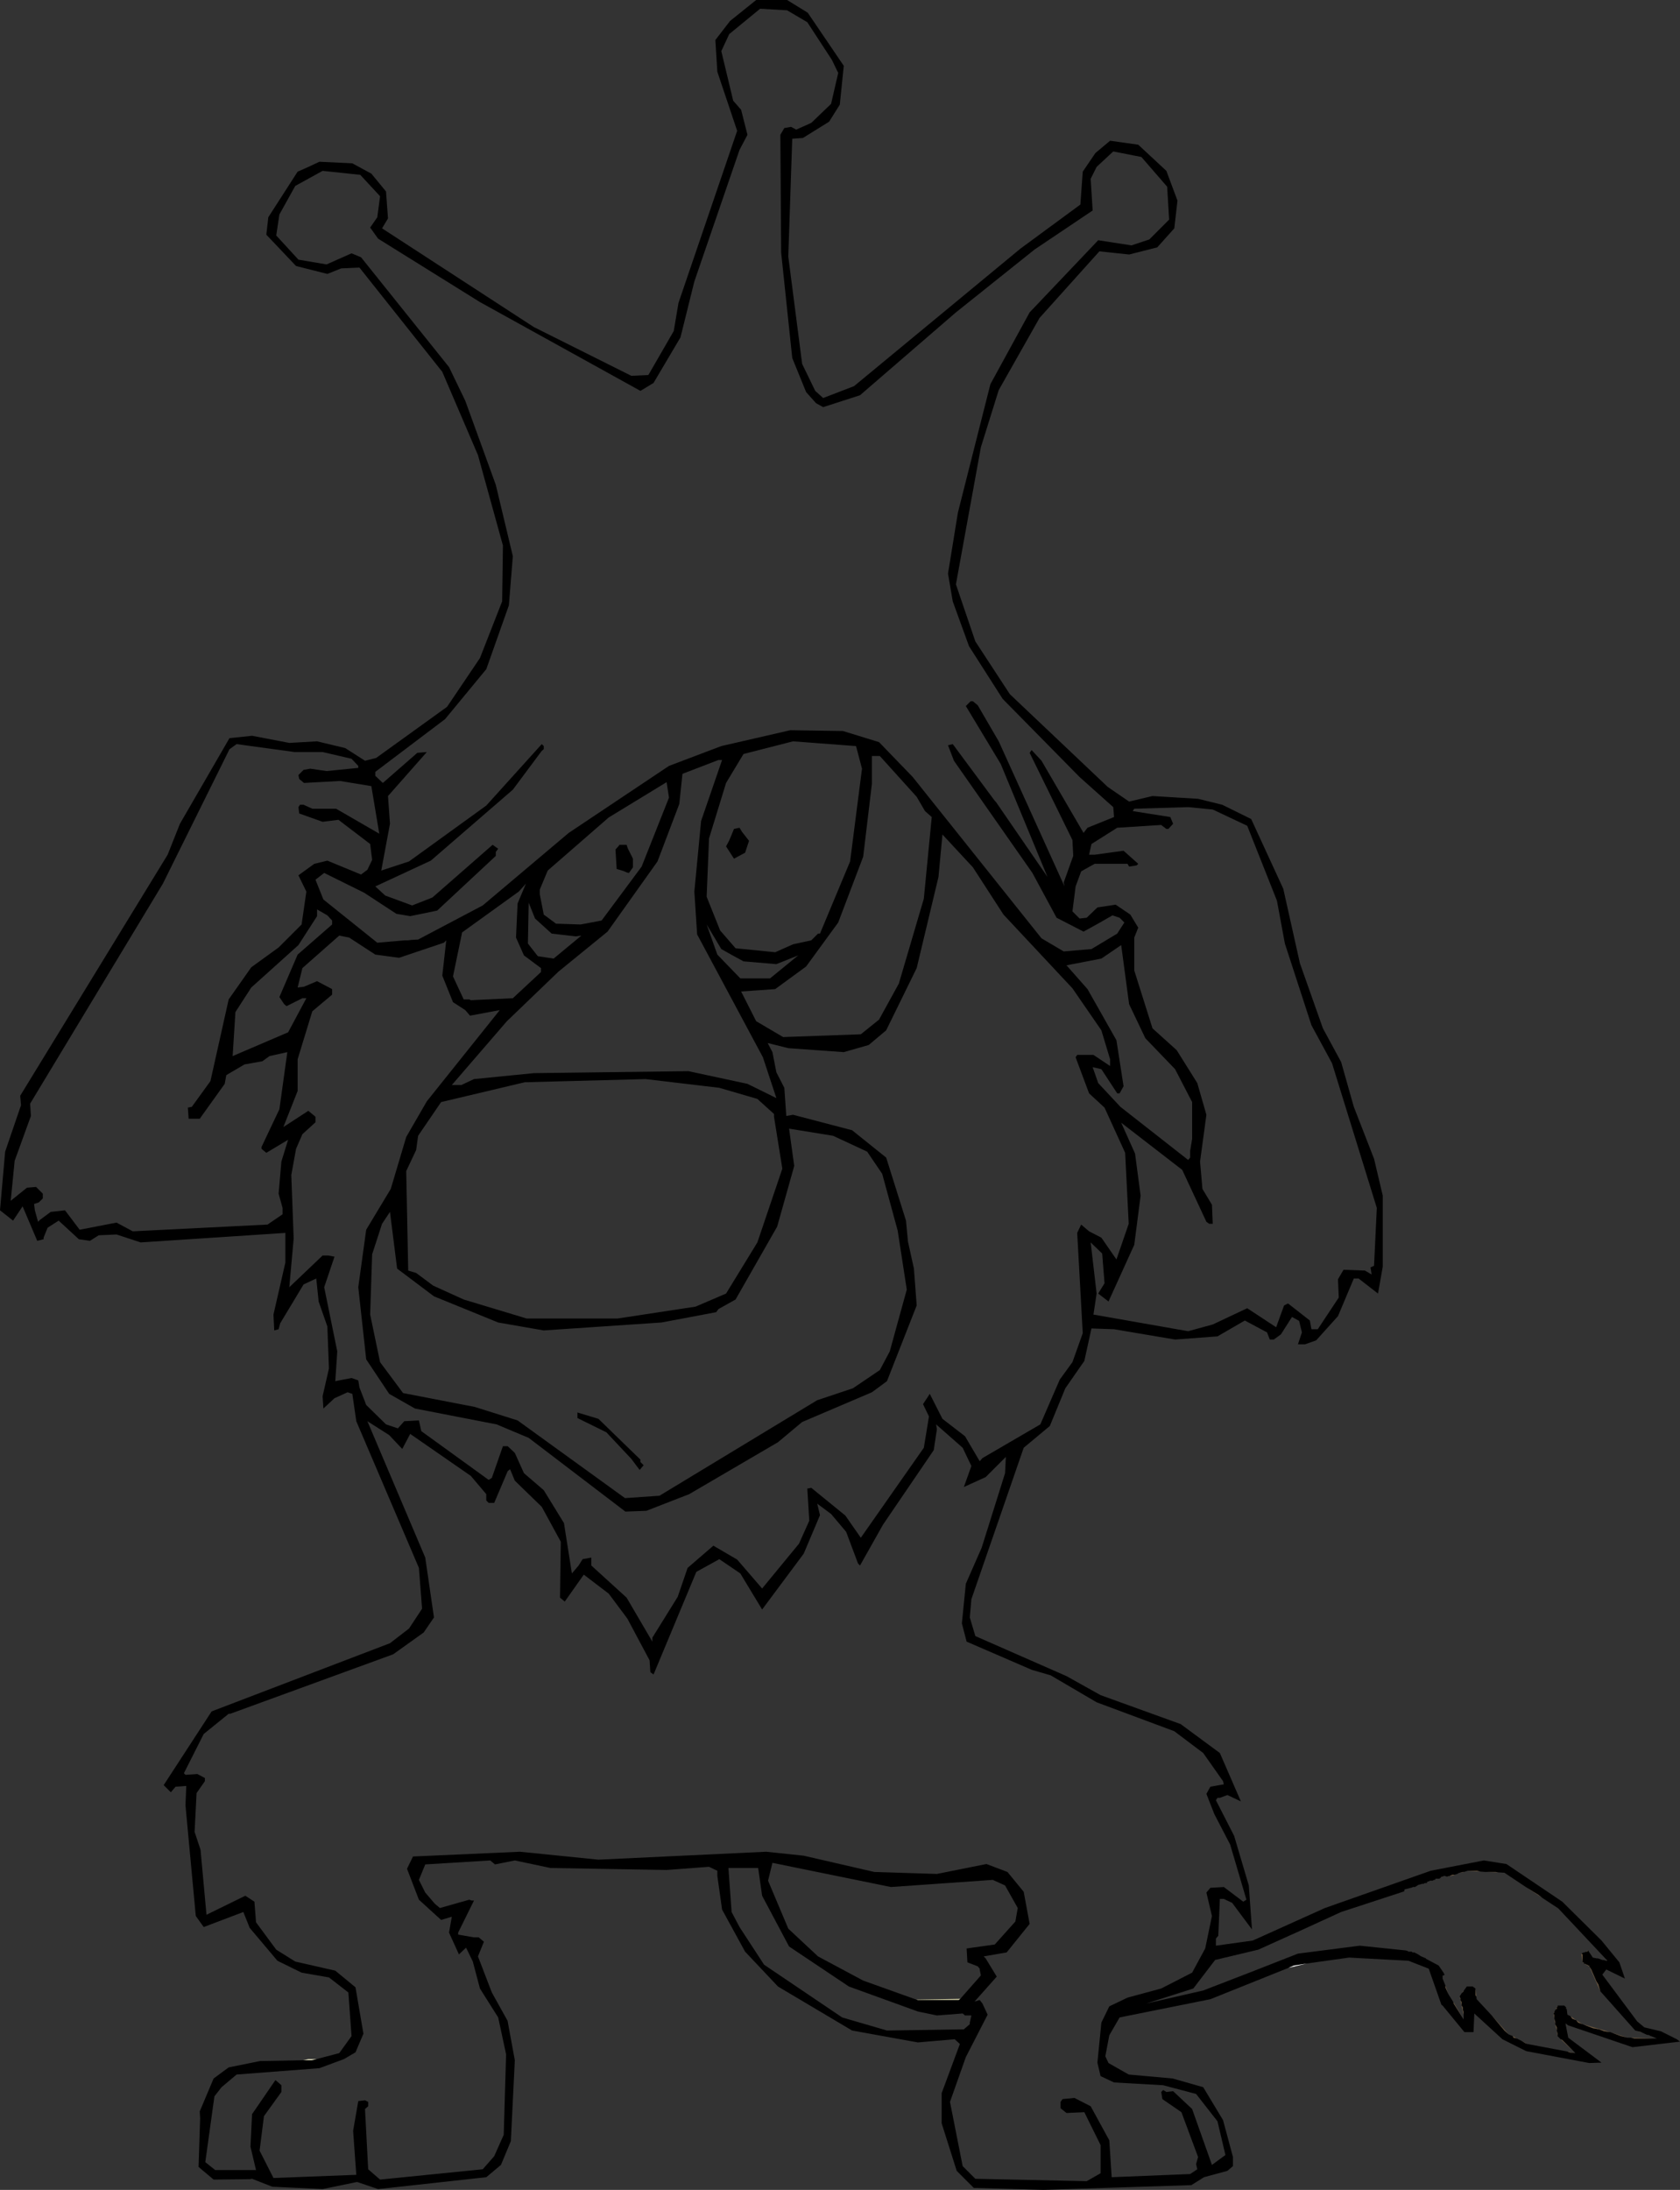 <?xml version="1.0" encoding="UTF-8" standalone="no"?>
<svg xmlns:xlink="http://www.w3.org/1999/xlink" height="276.2px" width="211.95px" xmlns="http://www.w3.org/2000/svg">
  <rect width="100%" height="100%" fill="#333333" stroke="none"/>
  <g transform="matrix(1.0, 0.0, 0.0, 1.0, -100.25, -1.85)">
    <path d="M140.2 261.55 L143.05 260.8 144.6 258.65 144.2 253.15 141.75 251.25 138.3 250.65 135.25 249.15 131.75 245.0 130.95 243.0 125.95 244.9 124.95 243.5 123.65 229.55 123.75 227.1 122.4 227.2 121.8 227.9 120.9 227.0 126.95 217.7 149.45 209.1 151.85 207.25 153.5 204.75 153.1 199.6 145.2 181.1 144.7 177.65 144.1 177.45 142.45 178.2 141.05 179.5 140.95 177.95 141.75 174.45 141.55 169.15 140.45 166.0 140.15 163.1 138.55 163.85 135.6 168.75 135.4 169.5 134.85 169.65 134.75 167.65 136.25 161.1 136.25 157.35 118.0 158.55 114.95 157.55 112.7 157.65 111.6 158.35 110.2 158.15 107.65 155.8 106.25 156.7 105.75 157.95 105.75 158.15 104.95 158.35 103.1 154.0 101.9 155.8 100.25 154.5 100.9 147.1 102.9 141.25 102.8 140.05 121.4 109.65 122.95 105.75 129.2 94.95 132.05 94.65 136.75 95.55 140.25 95.35 143.8 96.2 146.3 97.8 147.7 97.45 156.65 91.0 160.8 84.85 163.6 77.7 163.7 70.65 160.55 59.25 156.05 48.75 145.6 35.6 143.3 35.7 141.55 36.4 137.6 35.4 133.85 31.45 134.1 29.25 137.8 23.5 Q139.2 22.9 140.55 22.25 L144.7 22.45 147.1 23.75 148.95 26.0 149.2 29.4 148.45 30.65 167.6 43.1 179.9 49.25 182.05 49.15 185.25 43.6 185.85 40.05 193.25 18.35 190.75 10.9 190.5 6.9 192.35 4.5 195.65 1.85 199.55 1.85 202.15 3.45 206.7 10.15 206.2 15.05 204.85 17.2 201.55 19.25 200.2 19.35 199.7 34.2 201.45 47.75 203.1 51.15 204.1 52.05 208.0 50.55 229.0 33.2 236.55 27.65 236.85 23.5 238.45 21.15 240.3 19.6 243.85 20.1 247.4 23.4 248.8 27.15 248.4 30.65 246.25 33.05 242.7 33.95 238.95 33.55 231.4 41.95 226.25 51.05 224.0 58.25 220.85 75.55 223.3 82.75 227.65 89.4 240.0 101.1 242.7 102.95 245.65 102.25 251.4 102.6 254.45 103.35 258.1 105.15 262.15 113.95 264.25 123.35 267.15 131.55 269.45 135.8 271.05 141.45 273.6 148.0 274.7 152.65 274.7 161.6 274.1 165.0 271.65 163.1 271.05 163.1 269.05 167.85 266.3 170.9 264.9 171.4 264.0 171.4 264.5 169.9 264.15 168.45 263.25 167.95 261.85 170.15 260.95 170.8 260.45 170.8 260.1 169.9 257.3 168.4 253.85 170.4 248.5 170.8 240.8 169.5 237.95 169.4 237.05 173.5 234.65 176.95 232.7 181.7 229.4 184.45 222.8 203.55 222.6 205.85 223.3 208.2 234.8 213.25 239.1 215.65 249.2 219.3 254.15 222.95 256.8 229.05 255.1 228.25 254.15 228.6 253.85 228.6 253.65 228.9 255.95 233.4 257.8 239.65 258.2 245.2 255.7 241.85 254.65 241.35 254.15 241.35 253.95 246.0 253.65 246.35 253.65 247.25 258.3 246.6 267.4 242.5 280.75 237.8 287.45 236.5 290.3 236.95 297.35 241.7 302.3 246.6 304.55 249.35 305.25 251.4 302.9 250.25 302.4 250.9 306.8 256.8 307.7 257.55 309.8 258.05 311.8 259.05 312.2 259.35 306.2 260.05 298.1 257.3 297.75 257.05 298.1 258.85 302.3 262.0 300.75 262.05 292.8 260.55 289.8 259.05 286.25 255.8 286.15 258.15 285.0 258.15 282.25 254.8 282.1 254.7 280.5 250.15 277.95 249.15 270.45 248.75 265.1 249.5 263.5 249.75 262.8 250.05 252.95 254.0 241.5 256.3 240.2 258.55 239.7 261.2 240.1 262.05 242.65 263.5 248.2 264.0 252.05 265.1 254.55 269.25 255.8 273.9 255.8 275.05 255.1 275.65 252.15 276.45 250.55 277.45 231.9 278.05 223.1 277.8 220.95 275.65 219.05 269.65 219.05 265.85 221.35 259.65 220.7 259.05 216.05 259.45 207.75 257.95 198.4 252.4 194.25 248.0 191.35 242.7 190.75 238.45 190.75 237.8 189.7 237.3 184.35 237.7 169.7 237.45 165.2 236.5 162.7 237.0 162.1 236.5 153.9 237.0 153.1 238.95 153.9 240.55 155.1 241.95 155.75 242.5 159.45 241.45 159.75 241.55 160.05 241.55 158.05 245.6 158.05 245.85 160.05 246.2 160.65 246.2 161.3 246.75 160.55 248.6 162.3 253.15 164.3 256.75 164.3 256.8 165.2 261.7 164.7 271.9 163.45 274.9 161.6 276.45 147.95 277.95 145.3 277.05 140.95 277.95 134.6 277.65 132.05 276.65 131.75 276.7 127.2 276.75 125.3 275.15 125.5 269.0 125.45 268.15 127.2 264.0 129.1 262.6 133.05 261.8 138.5 261.7 139.55 261.7 140.2 261.55 M209.65 147.1 L205.35 145.1 199.8 144.2 200.45 148.9 198.3 156.55 193.05 165.75 190.9 166.95 190.6 167.35 183.7 168.65 168.85 169.65 163.1 168.65 155.0 165.35 150.35 161.85 149.45 154.7 148.45 156.2 147.2 160.05 146.95 167.65 148.2 173.65 151.1 177.55 160.15 179.3 165.55 181.0 179.1 190.8 183.45 190.5 203.35 178.45 207.85 176.95 211.25 174.65 212.5 172.3 214.65 164.5 213.5 157.05 211.55 149.9 209.65 147.1 M226.85 117.2 L223.0 111.25 219.15 107.1 218.65 112.45 215.9 123.95 212.05 131.8 209.85 133.65 206.7 134.55 199.7 134.05 197.1 133.4 197.7 134.55 198.2 137.1 199.2 139.05 199.45 142.6 200.3 142.45 207.75 144.4 212.05 147.85 214.55 155.8 214.8 158.45 215.55 161.85 215.9 166.5 212.15 176.05 210.25 177.45 201.45 181.2 198.4 183.75 187.2 190.3 181.8 192.4 179.15 192.5 166.95 183.2 162.9 181.5 152.6 179.5 149.35 177.65 146.45 173.3 145.45 164.2 146.45 156.95 149.55 151.8 151.5 145.25 154.1 140.75 163.3 129.25 159.55 129.95 158.95 129.25 157.4 128.25 156.05 124.9 156.55 120.45 156.25 120.75 150.6 122.65 147.6 122.25 144.3 120.1 143.05 119.85 138.4 123.95 137.8 126.4 138.6 126.3 140.25 125.6 142.15 126.6 142.15 127.3 139.65 129.4 137.8 135.45 137.8 139.45 136.0 144.0 139.15 141.95 140.05 142.7 140.05 143.4 138.4 144.9 137.6 146.75 137.0 150.05 137.3 158.05 136.75 164.2 140.95 160.2 141.65 160.2 142.45 160.35 141.15 164.2 142.8 172.3 142.55 176.05 144.6 175.65 145.45 175.95 145.6 176.85 146.45 179.05 148.95 181.5 150.45 182.0 151.25 181.1 153.1 181.0 153.4 182.35 161.9 188.5 162.3 188.25 163.7 184.25 164.3 184.25 165.2 185.1 166.35 187.65 168.85 189.8 171.4 193.95 172.4 200.3 173.25 199.3 173.75 198.5 174.85 198.3 174.85 199.3 179.3 203.35 182.55 208.9 182.55 208.4 185.75 203.25 187.0 199.6 190.25 196.8 193.25 198.55 196.4 202.2 201.05 196.55 202.35 193.65 202.1 189.6 202.6 189.5 206.9 193.0 208.85 195.8 216.8 184.45 217.45 180.5 216.7 178.95 217.55 177.65 219.15 180.8 222.0 183.0 223.85 186.15 224.2 185.75 231.5 181.5 233.95 175.85 235.55 173.65 236.85 170.0 236.15 157.35 236.65 156.3 237.65 157.15 239.2 157.95 241.1 160.7 242.65 156.2 242.2 147.25 239.6 141.55 237.65 139.75 235.95 135.2 236.15 134.9 238.2 134.9 240.3 136.3 240.3 135.45 239.2 131.8 235.55 126.5 226.85 117.2 M241.7 121.05 L239.2 122.75 234.8 123.6 237.45 126.6 241.1 133.05 242.0 138.85 241.5 139.75 241.2 139.75 239.2 136.7 238.1 136.45 238.8 138.45 241.6 141.45 250.15 148.15 250.4 147.85 250.4 147.0 250.65 145.5 250.65 140.85 248.5 136.7 244.75 132.8 242.7 128.5 241.7 121.05 M242.7 111.15 L242.5 110.8 238.35 110.8 236.65 111.75 235.95 113.65 235.55 116.8 236.45 117.7 237.35 117.6 238.7 116.3 241.0 115.95 242.85 117.2 243.85 118.85 243.35 120.1 243.35 124.25 245.65 131.55 248.7 134.3 251.3 138.45 252.45 142.45 251.65 148.35 251.95 151.8 253.15 153.8 253.25 156.2 252.8 156.2 252.45 155.95 249.4 149.4 241.7 143.45 243.45 147.35 244.15 152.65 243.35 158.85 240.1 166.0 238.8 165.0 239.6 163.7 239.3 159.95 237.85 158.55 238.6 165.0 238.2 167.65 250.15 169.75 253.25 168.9 257.6 166.85 261.25 169.25 262.25 166.5 262.75 166.25 265.5 168.4 265.7 169.5 266.5 169.5 269.15 165.5 269.05 163.2 269.75 162.0 272.45 162.1 273.3 162.6 273.15 161.7 273.6 161.5 273.95 154.2 268.3 135.95 265.7 131.15 262.35 120.85 261.35 115.45 257.6 106.0 253.25 103.95 250.15 103.65 243.35 103.85 243.15 104.15 247.9 104.9 248.25 105.75 247.65 106.4 247.4 106.4 246.75 105.9 241.2 106.25 237.95 108.3 237.65 109.65 238.35 109.65 242.0 109.15 243.85 110.8 243.65 111.0 242.7 111.15 M211.25 97.2 L210.25 97.2 210.25 100.7 209.15 109.9 206.0 118.2 201.95 123.75 198.05 126.6 193.75 126.9 195.65 130.65 199.05 132.65 208.85 132.3 211.15 130.45 213.65 125.9 216.8 115.2 217.8 104.9 216.95 104.15 215.9 102.35 211.25 97.2 M200.3 95.35 L194.05 96.95 191.85 100.6 189.7 107.6 189.4 114.95 191.1 119.2 193.05 121.45 198.05 121.95 200.3 120.95 202.6 120.45 203.45 119.6 203.7 119.6 207.5 110.5 209.0 98.8 208.25 95.95 200.3 95.35 M191.35 97.7 L190.9 97.7 186.35 99.45 185.95 103.25 183.2 110.5 176.9 119.35 170.7 124.4 164.2 130.65 157.25 138.7 158.45 138.7 160.05 137.95 167.6 137.2 187.1 136.95 194.55 138.55 198.2 140.35 196.5 135.2 188.2 119.7 187.85 114.3 188.7 105.4 191.35 97.7 M247.75 29.55 L247.5 25.4 244.25 21.65 240.7 20.95 238.6 22.9 237.85 24.4 238.1 28.4 230.8 33.3 220.85 41.25 208.75 51.7 204.1 53.2 203.2 52.7 201.95 51.3 200.2 47.0 198.8 33.7 198.7 18.85 199.2 18.0 200.05 17.85 200.7 18.2 202.6 17.35 205.1 14.95 206.0 11.05 205.2 9.4 202.1 4.65 199.55 3.15 196.15 2.95 192.25 6.15 191.25 8.3 192.75 14.55 193.75 15.7 194.55 18.85 193.55 20.75 187.85 37.35 186.1 44.4 182.7 50.15 181.05 51.15 160.8 39.95 147.95 31.95 146.95 30.55 147.85 29.25 148.2 26.6 145.7 23.9 140.95 23.4 137.5 25.3 135.5 28.9 135.1 31.55 137.9 34.6 141.45 35.2 144.6 33.8 145.8 34.3 156.9 48.15 158.95 52.4 162.8 63.0 164.95 72.0 164.45 78.2 161.6 86.25 156.4 92.55 147.6 99.2 147.6 99.7 148.55 100.6 152.9 96.8 154.1 96.7 149.2 102.25 149.45 105.75 148.35 111.65 151.85 110.5 161.6 103.45 168.6 95.7 168.85 95.95 168.85 96.35 168.6 96.55 164.95 101.45 154.6 110.4 147.6 113.65 148.85 114.8 152.25 116.05 154.8 115.05 162.4 108.4 163.1 108.9 162.8 109.3 162.8 109.8 155.4 116.7 152.0 117.4 150.25 117.1 146.2 114.45 141.15 111.95 140.05 112.8 141.05 115.3 147.85 120.75 151.3 120.45 151.75 120.45 152.1 120.4 153.0 120.35 161.15 116.05 172.0 106.9 184.65 98.45 191.25 95.95 199.95 93.95 206.6 94.05 211.15 95.45 215.4 99.85 231.65 120.2 234.45 121.85 237.95 121.55 241.2 119.6 242.1 118.2 241.5 117.6 240.6 117.3 Q238.8 118.35 236.95 119.35 L233.55 117.6 230.5 111.95 220.6 97.8 219.85 95.85 220.45 95.7 225.75 102.85 225.9 103.0 232.4 112.45 226.5 98.2 222.1 90.9 222.7 90.3 223.0 90.3 223.6 90.8 226.25 95.35 234.55 113.65 234.45 113.15 235.65 109.8 235.55 107.8 230.15 96.8 230.4 96.45 231.65 97.8 236.95 106.9 237.45 106.25 240.8 104.9 240.7 103.65 236.45 99.85 226.75 90.0 222.5 83.35 220.45 77.7 219.85 74.2 221.1 66.5 225.2 50.3 230.15 41.25 238.8 32.15 243.0 32.8 245.25 32.05 247.75 29.55 M193.55 106.25 L193.85 106.75 194.75 107.9 194.25 109.4 192.85 110.15 191.85 108.6 192.25 107.85 192.85 106.4 193.55 106.25 M189.4 118.45 L190.75 122.25 193.65 125.25 197.4 125.25 200.95 122.35 198.2 123.45 194.05 123.1 Q192.65 122.35 191.25 121.55 L189.4 118.45 M184.65 102.45 L184.35 100.5 177.05 104.95 169.35 111.65 168.35 114.05 168.35 114.65 168.85 117.2 170.4 118.35 173.5 118.45 176.15 117.95 181.2 111.15 184.65 102.45 M179.3 108.4 L179.45 108.85 180.1 110.15 180.1 111.25 179.6 111.95 179.35 111.9 178.9 111.7 178.05 111.45 177.9 109.0 178.3 108.55 178.4 108.4 179.3 108.4 M181.7 137.95 L166.45 138.35 155.9 140.85 153.0 145.1 152.75 146.9 151.5 149.55 151.75 162.1 152.75 162.4 154.9 164.0 158.75 165.75 166.7 168.15 178.15 168.15 188.0 166.65 191.85 165.0 195.8 158.55 198.95 149.25 197.9 142.7 197.9 142.35 195.8 140.45 191.0 139.05 181.7 137.95 M169.85 119.6 L167.75 117.7 166.95 115.7 166.85 120.85 168.1 122.45 170.1 122.75 173.6 119.85 172.9 119.95 169.85 119.6 M165.55 115.8 L166.6 113.3 165.7 114.3 158.55 119.45 157.4 125.0 158.75 127.9 159.45 127.9 159.65 128.0 164.95 127.75 168.5 124.45 168.5 123.95 166.35 122.35 165.35 120.1 165.55 115.8 M173.1 180.0 L175.75 180.8 181.05 185.95 181.05 186.25 181.45 186.65 180.95 187.25 179.9 185.85 176.75 182.5 173.1 180.7 173.1 180.0 M292.75 239.85 L290.05 238.05 289.25 238.0 288.95 237.95 287.7 237.95 287.0 237.9 286.55 237.8 285.4 237.8 284.95 237.95 284.8 237.95 284.25 238.1 284.1 238.2 283.75 238.3 283.5 238.3 283.05 238.5 283.0 238.5 282.85 238.55 282.5 238.45 282.4 238.45 282.25 238.55 282.1 238.55 282.0 238.7 281.9 238.7 281.9 238.8 281.35 238.8 281.3 238.95 281.15 238.95 281.0 239.05 280.65 239.05 280.5 239.15 280.35 239.15 280.25 239.35 280.0 239.35 279.85 239.45 279.65 239.45 279.35 239.55 279.25 239.55 278.75 239.85 278.45 239.85 278.45 239.9 277.45 240.15 277.4 240.4 269.45 243.0 Q264.25 245.4 259.0 247.75 L253.55 249.05 250.8 252.65 244.85 254.55 252.05 252.9 Q258.05 250.6 264.0 248.25 L271.8 247.25 277.6 247.85 277.8 247.9 277.95 248.0 278.35 248.0 278.45 248.1 278.7 248.1 278.95 248.25 279.0 248.25 279.4 248.5 279.45 248.55 280.15 248.85 280.15 248.9 281.75 249.75 282.4 250.7 282.4 250.75 282.5 250.9 282.4 251.0 282.25 251.0 282.25 251.4 282.55 252.15 282.6 252.25 282.6 252.3 282.6 252.5 282.95 253.3 283.0 253.4 283.6 254.35 283.65 254.55 284.9 256.55 284.9 255.95 284.9 255.65 284.8 255.3 284.8 255.05 284.65 254.8 284.65 254.4 284.5 254.1 284.5 253.9 284.4 253.65 284.65 253.25 284.9 253.0 284.9 252.95 285.3 252.4 286.05 252.4 286.4 252.65 286.4 253.5 286.5 253.65 286.55 254.0 288.45 256.05 290.05 257.95 290.6 258.45 291.1 258.65 291.2 258.85 291.6 258.95 292.2 259.25 292.7 259.55 292.95 259.65 298.0 260.6 298.25 260.7 299.0 260.8 297.35 259.15 297.15 259.05 296.75 258.65 296.75 258.35 296.65 257.95 296.65 257.55 296.45 257.15 296.45 256.8 296.35 256.45 296.35 256.4 296.35 256.05 296.25 255.8 296.35 255.65 296.35 255.55 296.4 255.5 296.45 255.4 296.45 255.35 296.5 255.3 296.65 255.2 296.65 255.05 296.75 254.9 296.75 254.8 297.6 254.8 297.85 255.05 297.85 255.2 297.9 255.2 298.0 255.95 298.4 256.15 298.6 256.45 299.1 256.65 299.35 256.95 299.9 257.15 301.2 257.65 302.0 257.8 302.65 258.05 303.4 258.15 304.75 258.65 305.55 258.85 306.0 258.85 306.45 258.95 309.3 258.95 308.4 258.6 308.3 258.55 308.05 258.5 307.4 258.2 307.3 258.15 306.55 257.95 302.15 253.0 301.9 252.15 301.65 251.75 301.0 250.25 300.75 249.85 300.75 249.75 300.6 249.75 300.5 249.65 300.4 249.65 300.25 249.55 300.15 249.55 300.1 249.55 300.1 249.45 300.0 249.35 299.9 249.35 299.9 248.35 299.75 248.25 300.05 248.1 300.15 248.1 300.4 248.0 300.5 248.0 300.6 247.85 301.2 248.75 301.7 248.85 301.85 248.85 302.4 249.05 302.45 249.05 302.75 249.1 302.9 249.15 303.05 249.15 296.85 242.55 294.8 241.2 294.35 240.85 292.75 239.85 M142.15 118.45 L142.15 117.95 141.55 117.3 140.25 116.55 140.25 117.4 137.9 121.05 131.95 126.4 129.95 129.5 129.6 135.05 136.6 132.05 138.9 127.75 138.4 127.75 136.4 128.75 136.1 128.5 135.5 127.6 137.8 122.25 142.15 118.45 M137.4 96.7 L130.1 95.7 129.2 96.35 120.8 113.3 104.05 141.05 104.15 142.6 102.1 148.25 101.6 153.3 103.65 151.65 104.8 151.55 105.65 152.4 105.65 153.0 105.15 153.5 104.55 153.7 104.65 154.5 105.05 155.95 105.3 155.7 106.65 154.7 108.45 154.5 110.3 156.95 114.95 156.05 117.0 157.15 134.0 156.3 135.9 155.0 135.9 154.2 135.4 152.4 135.75 148.35 136.6 145.6 133.85 147.25 133.25 146.75 133.25 146.5 135.5 141.75 136.5 134.55 134.25 135.05 133.35 135.7 131.1 136.1 128.8 137.45 128.6 138.55 125.45 142.95 124.05 142.95 123.95 141.55 124.45 141.45 126.8 138.2 129.1 127.9 131.95 123.85 135.4 121.35 138.3 118.45 138.9 114.3 137.9 112.25 139.9 110.8 141.55 110.4 145.8 112.15 146.6 111.55 147.2 110.3 146.95 108.3 142.95 105.25 140.95 105.5 138.0 104.45 137.9 103.65 138.1 103.35 138.55 103.35 139.65 103.85 142.65 103.85 148.1 107.0 147.1 101.0 143.15 100.35 138.6 100.6 138.0 100.1 137.9 99.6 138.55 98.95 139.4 98.8 141.45 99.1 145.45 98.7 145.45 98.45 144.6 97.55 140.95 96.7 137.4 96.7 M164.6 187.15 L164.3 187.4 162.6 191.4 161.9 191.4 161.6 191.1 161.6 190.3 159.65 188.0 152.0 182.7 151.0 184.6 149.35 182.85 146.6 181.1 153.9 198.3 155.0 205.85 153.7 207.75 149.85 210.5 129.3 218.0 129.1 218.0 125.95 220.55 123.45 225.5 123.65 225.7 125.15 225.6 126.1 226.1 126.1 226.5 125.05 228.0 124.8 232.9 125.55 235.15 126.3 243.35 131.2 240.95 132.35 241.7 132.55 244.3 135.1 247.75 137.5 249.25 142.55 250.4 145.1 252.5 146.1 258.35 145.1 260.7 143.65 261.55 140.55 262.7 130.1 263.5 128.2 265.1 127.3 266.25 126.15 274.55 127.4 275.55 132.55 275.55 131.85 272.6 132.05 268.5 135.0 264.2 135.75 264.85 135.75 265.7 133.55 268.75 133.0 273.1 134.75 276.55 145.2 276.15 144.8 270.6 145.45 266.85 146.3 266.75 146.7 266.95 146.7 267.5 146.3 267.85 146.7 275.45 148.2 276.75 161.15 275.45 162.6 273.8 163.8 271.1 164.1 260.95 163.1 256.3 160.8 252.65 159.9 249.25 159.05 247.5 158.15 248.35 156.9 245.6 157.25 243.6 155.9 244.0 153.1 241.45 151.6 237.55 152.35 236.0 165.85 235.4 175.75 236.4 196.9 235.4 201.65 235.9 210.55 237.95 218.45 238.2 224.7 236.95 227.35 237.95 229.4 240.45 230.15 244.5 227.25 248.1 224.35 248.6 224.6 248.85 226.0 251.15 223.2 254.3 223.85 254.1 224.2 254.55 224.85 255.95 222.1 261.3 220.1 266.95 221.7 275.05 223.3 276.65 237.35 276.95 239.1 275.95 239.1 272.4 237.05 268.25 234.8 268.35 234.05 267.75 234.05 266.95 234.3 266.6 235.8 266.45 237.85 267.5 240.2 271.8 240.5 276.45 250.4 276.05 251.3 275.45 251.15 274.8 251.4 273.9 249.3 268.25 246.9 266.6 246.75 265.7 247.0 265.45 247.4 265.7 248.25 265.6 250.65 267.85 253.15 274.9 254.85 273.65 253.85 269.4 251.15 265.95 247.0 264.85 240.8 264.5 239.1 263.7 238.7 262.0 239.2 256.95 240.2 254.9 242.5 253.8 246.75 252.65 250.65 250.65 252.3 247.6 253.15 243.5 252.45 240.55 252.95 239.95 254.65 239.85 257.1 241.7 257.5 241.45 255.45 234.5 253.45 230.65 252.45 228.1 252.95 227.2 254.65 226.9 254.55 226.5 252.05 222.95 248.4 220.2 238.6 216.55 232.8 213.15 230.4 212.45 222.2 208.9 221.6 206.6 222.1 201.6 224.1 197.05 227.05 187.65 227.15 185.6 224.6 188.15 221.85 189.4 222.8 186.75 221.7 184.45 218.35 181.5 218.45 182.1 218.05 184.75 211.65 194.15 208.75 199.3 208.5 199.05 207.0 195.05 205.1 192.8 203.35 191.5 203.7 192.95 201.65 197.8 196.4 204.85 193.65 200.3 191.0 198.5 188.1 200.1 182.7 213.05 182.3 212.75 182.2 211.25 179.4 206.0 177.05 202.85 173.9 200.45 171.5 203.85 170.9 203.35 171.0 196.3 168.6 191.9 165.2 188.6 164.6 187.15 M221.4 253.95 L224.0 251.0 223.85 250.25 223.85 250.15 223.6 249.85 222.3 249.35 222.2 247.6 225.75 247.1 228.35 244.2 228.65 242.5 227.05 239.65 225.5 238.95 212.65 239.85 197.7 236.8 197.15 239.05 199.7 245.1 203.45 248.6 209.15 251.65 215.85 254.05 216.05 254.1 221.2 254.1 221.4 253.95 M196.4 240.95 L195.9 237.45 192.15 237.45 192.55 243.0 193.55 244.9 196.65 249.65 206.5 256.3 212.15 257.95 221.85 257.8 222.6 257.15 222.6 256.95 222.8 256.05 222.0 256.05 221.7 255.8 218.45 256.05 216.05 255.55 207.35 252.4 199.8 247.35 196.4 240.95" fill="#000000" fill-rule="evenodd" stroke="none"/>
    <path d="M265.1 249.5 L262.8 250.05 263.5 249.75 265.1 249.5" fill="#ffffff" fill-rule="evenodd" stroke="none"/>
    <path d="M138.5 261.7 L139.15 261.55 140.2 261.55 139.55 261.7 138.5 261.7" fill="#d8d6b7" fill-rule="evenodd" stroke="none"/>
    <path d="M221.4 253.95 L221.2 254.1 216.05 254.1 215.85 254.05 221.4 253.95" fill="#cbc89f" fill-rule="evenodd" stroke="none"/>
    <path d="M282.85 238.55 L283.0 238.5 282.9 238.55 282.85 238.55" fill="#bb9f71" fill-rule="evenodd" stroke="none"/>
    <path d="M283.0 238.5 L283.05 238.5 282.9 238.55 283.0 238.5" fill="#a98e65" fill-rule="evenodd" stroke="none"/>
    <path d="M284.65 254.8 L284.8 255.05 284.65 254.85 284.65 254.8" fill="#967d59" fill-rule="evenodd" stroke="none"/>
    <path d="M292.75 239.85 L294.35 240.85 294.8 241.2 292.75 239.85 M303.05 249.15 L302.9 249.15 302.75 249.1 303.05 249.15 M300.6 247.85 L300.5 248.0 300.4 248.0 300.6 247.85 M299.75 248.25 L299.9 248.35 299.9 249.35 300.0 249.35 300.1 249.45 299.9 249.35 299.75 248.25 M300.15 249.55 L300.25 249.55 300.4 249.65 300.5 249.65 300.6 249.75 300.75 249.75 300.75 249.85 301.0 250.25 301.65 251.75 301.9 252.15 302.15 253.0 300.75 249.85 300.15 249.55 M306.55 257.95 L307.3 258.15 307.4 258.2 306.55 257.95 M308.05 258.5 L308.3 258.55 308.4 258.6 308.05 258.5 M309.3 258.95 L306.45 258.95 306.0 258.85 309.3 258.95 M305.55 258.85 L304.75 258.65 303.4 258.15 302.65 258.05 302.0 257.8 301.2 257.65 299.9 257.15 299.35 256.95 299.1 256.65 298.6 256.45 298.4 256.15 299.1 256.65 299.9 257.15 303.4 258.15 305.55 258.85 M297.9 255.2 L297.85 255.2 297.85 255.05 297.9 255.2 M296.75 254.8 L296.75 254.9 296.65 255.05 296.65 255.2 296.5 255.3 296.65 255.05 296.75 254.8 M296.45 255.35 L296.45 255.4 296.4 255.5 296.45 255.35 M296.35 255.55 L296.35 255.65 296.25 255.8 296.35 256.05 296.35 256.4 296.25 255.8 296.35 255.55 M296.35 256.45 L296.45 256.8 296.45 257.15 296.65 257.55 296.65 257.95 296.75 258.35 296.75 258.65 296.65 257.95 296.45 257.15 296.35 256.45 M297.15 259.05 L297.35 259.15 299.0 260.8 298.25 260.7 298.0 260.6 299.0 260.8 297.15 259.05 M292.95 259.65 L292.7 259.55 292.2 259.25 292.95 259.65 M291.6 258.95 L291.2 258.85 291.1 258.65 291.6 258.95 M290.6 258.45 L290.05 257.95 288.45 256.05 290.6 258.45 M286.5 253.65 L286.4 253.5 286.4 252.65 286.5 253.65 M284.9 252.95 L284.9 253.0 284.65 253.25 284.9 252.95 M284.4 253.65 L284.5 253.9 284.5 254.1 284.65 254.4 284.65 254.8 284.5 254.1 284.4 253.65 M284.8 255.05 L284.8 255.3 284.9 255.65 284.9 255.95 284.65 254.85 284.8 255.05 M284.9 256.55 L283.65 254.55 283.6 254.35 284.9 256.55 M282.95 253.3 L282.6 252.5 282.6 252.3 282.95 253.3 M283.05 238.5 L283.5 238.3 283.75 238.3 283.7 238.35 283.05 238.5 M284.25 238.1 L284.8 237.95 284.95 237.95 284.25 238.1 M285.4 237.8 L286.55 237.8 287.0 237.9 285.4 237.8 M287.7 237.95 L288.95 237.95 289.25 238.0 287.7 237.95" fill="#705a40" fill-rule="evenodd" stroke="none"/>
    <path d="M282.1 238.55 L282.25 238.55 282.1 238.6 282.1 238.55" fill="#5d4833" fill-rule="evenodd" stroke="none"/>
  </g>
</svg>
